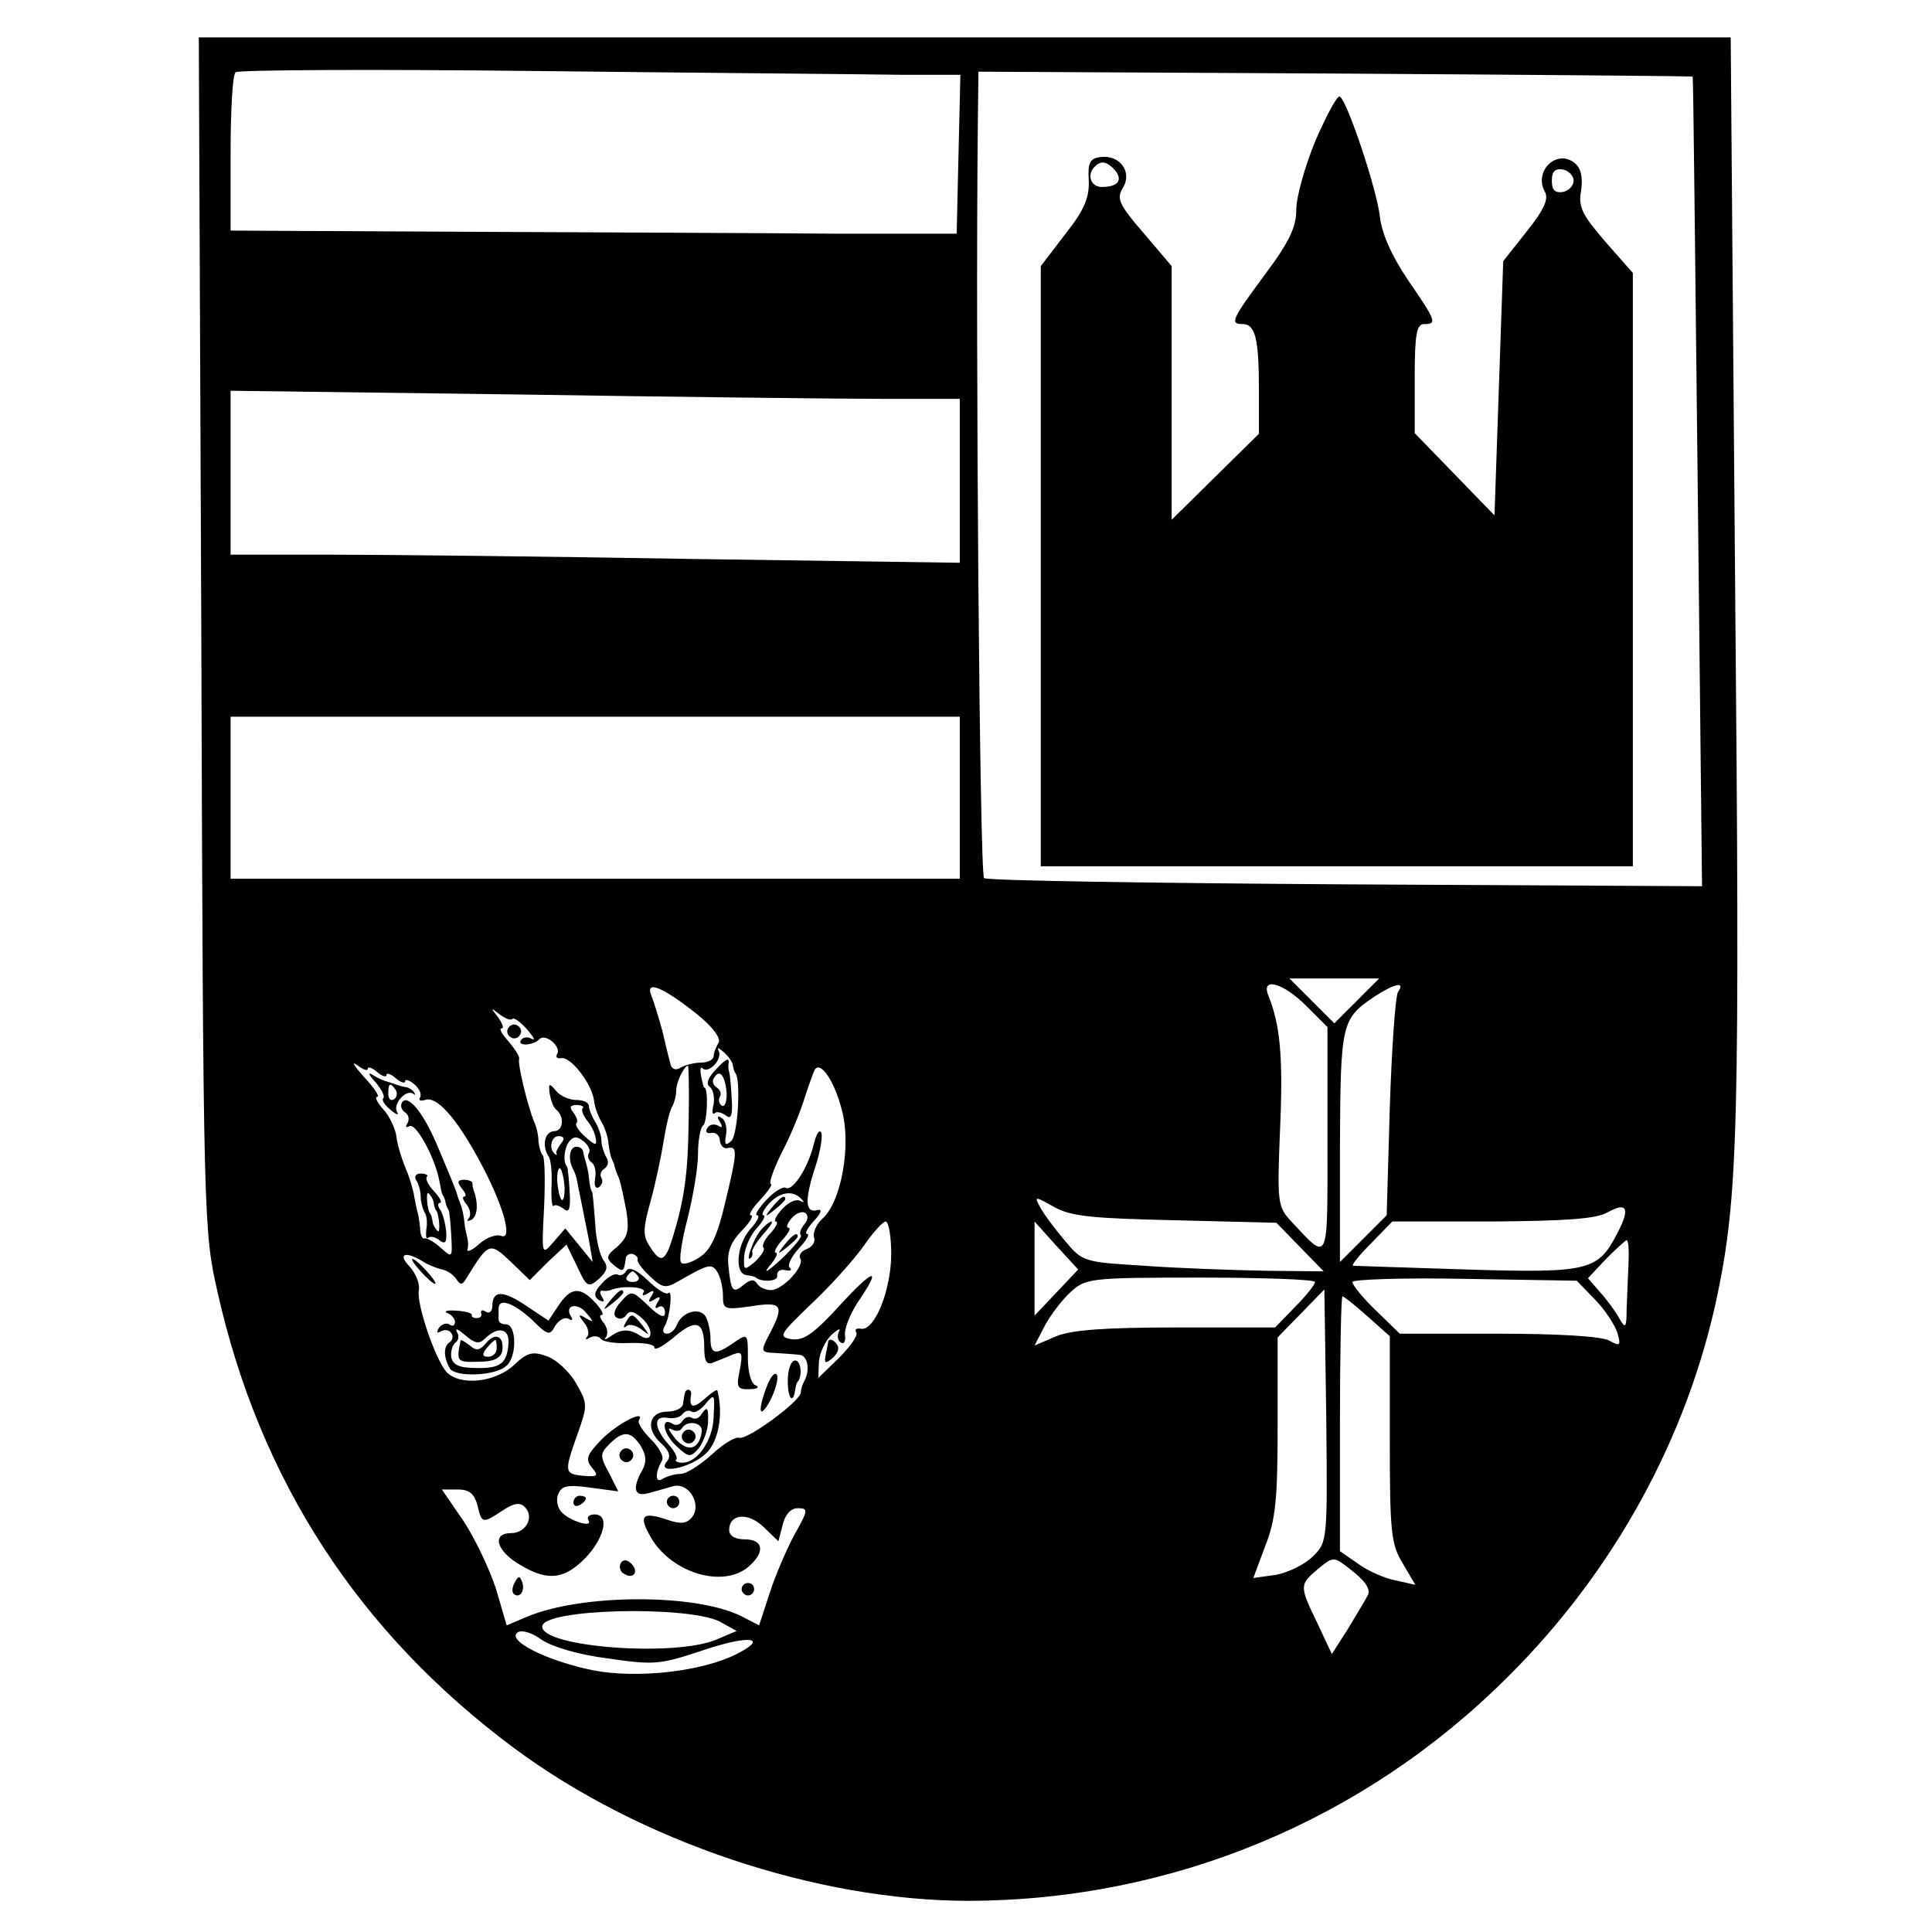 <?xml version="1.0" standalone="no"?>
<!DOCTYPE svg PUBLIC "-//W3C//DTD SVG 20010904//EN"
 "http://www.w3.org/TR/2001/REC-SVG-20010904/DTD/svg10.dtd">
<svg version="1.0" xmlns="http://www.w3.org/2000/svg"
 width="310pt" height="310pt" viewBox="0 0 310 310"
 preserveAspectRatio="xMidYMid meet">
<g transform="translate(0,310) scale(0.1,-0.1)"
fill="#000000" stroke="none">
<path d="M323 2083 c3 -946 4 -959 26 -1056 68 -303 227 -547 476 -732 202
-150 486 -245 730 -245 326 1 634 129 865 360 170 169 287 383 335 609 34 162
37 271 29 1154 l-7 867 -1229 0 -1229 0 4 -957z m1120 897 l98 0 -3 -127 -3
-128 -190 0 c-104 1 -367 2 -582 3 l-393 2 0 123 c0 68 3 127 8 131 4 4 223 5
487 2 264 -3 524 -5 578 -6z m1273 -3 c1 -1 4 -294 8 -651 l7 -648 -571 3
c-315 2 -576 6 -581 10 -7 4 -14 848 -10 1214 l1 80 572 -3 c315 -2 574 -4
574 -5z m-1298 -517 l122 0 0 -132 0 -131 -422 6 c-233 4 -496 7 -585 7 l-163
0 0 132 0 131 463 -6 c254 -4 517 -7 585 -7z m122 -640 l0 -130 -585 0 -585 0
0 130 0 130 585 0 585 0 0 -130z m637 -326 l-36 -36 -36 36 -36 36 72 0 72 0
-36 -36z m-1059 -21 c26 -21 39 -39 35 -46 -4 -7 -8 -16 -8 -22 0 -5 -9 -10
-20 -10 -11 0 -26 -4 -33 -8 -7 -5 -14 -3 -16 5 -2 7 -8 31 -13 53 -6 22 -14
48 -18 58 -10 25 19 13 73 -30z m978 13 l34 -34 0 -182 c0 -201 3 -195 -58
-130 -22 24 -23 29 -18 150 5 115 0 166 -19 213 -12 30 24 20 61 -17z m147 22
c-4 -7 -10 -91 -13 -185 l-5 -173 -37 -37 -38 -38 0 185 c1 200 2 205 57 242
33 21 48 23 36 6z m-1421 -43 c3 3 13 -5 24 -17 10 -12 14 -18 7 -15 -6 4 -14
3 -17 -2 -7 -10 20 -9 30 2 10 9 35 -13 28 -24 -3 -5 0 -8 6 -7 15 4 49 -40
53 -67 1 -11 7 -27 12 -35 5 -8 10 -23 11 -32 1 -10 3 -20 4 -23 1 -3 3 -8 5
-12 1 -5 4 -15 8 -23 3 -8 8 -32 12 -53 5 -32 2 -42 -14 -57 -19 -15 -19 -19
-6 -30 15 -12 16 -11 19 10 0 6 6 9 11 8 6 -2 9 -6 8 -9 -1 -4 8 -16 20 -27
20 -19 25 -20 47 -7 47 27 52 28 61 14 5 -8 9 -25 9 -38 0 -22 2 -23 45 -17
50 8 54 2 30 -44 -15 -29 -15 -30 10 -31 14 -1 31 -2 38 -3 13 -1 17 -24 8
-41 -3 -5 -6 -14 -6 -19 0 -14 -86 -77 -99 -73 -6 2 -26 -10 -44 -27 -19 -17
-41 -31 -50 -31 -10 0 -22 -4 -29 -8 -12 -8 -12 10 -1 29 4 6 -4 21 -17 34
-13 13 -22 26 -20 31 12 19 -36 -6 -61 -32 -23 -24 -25 -31 -14 -44 11 -13 9
-15 -14 -13 -31 3 -31 6 -9 68 16 45 16 48 -3 81 -11 19 -32 38 -47 43 -22 8
-31 6 -52 -14 -31 -29 -88 -34 -109 -11 -18 21 -48 109 -44 131 2 10 -5 27
-15 38 -20 21 -6 25 23 7 8 -5 21 -10 29 -12 8 -1 18 -8 23 -15 7 -11 10 -10
17 2 35 57 37 57 70 26 l31 -30 29 29 30 28 17 -35 c15 -33 18 -35 35 -20 13
12 15 19 8 29 -6 7 -13 34 -14 60 -2 27 -4 49 -5 51 -2 1 -4 11 -5 22 -1 11
-4 22 -5 25 -1 3 -3 10 -4 15 0 6 -5 10 -11 10 -11 0 -14 -19 -6 -35 3 -5 6
-14 7 -20 1 -5 4 -21 7 -35 3 -14 8 -41 12 -60 l6 -35 -22 27 -22 27 -19 -22
c-19 -22 -19 -21 -15 56 2 42 1 80 -2 83 -3 3 -6 13 -7 22 0 10 -3 24 -7 32
-10 24 -27 94 -24 101 1 4 -7 16 -17 28 -11 12 -16 21 -11 21 4 0 1 8 -6 18
-12 15 -12 16 2 5 9 -7 18 -11 21 -8z m354 -75 c1 -6 3 -11 4 -12 9 -10 4
-101 -7 -109 -9 -8 -11 -6 -8 10 2 11 -1 24 -7 27 -7 5 -8 2 -3 -6 5 -8 4 -11
-3 -6 -6 3 -14 2 -17 -4 -4 -6 -1 -9 6 -8 7 2 14 -4 14 -12 1 -8 6 -14 13 -12
16 3 15 -7 -5 -90 -12 -51 -23 -74 -40 -85 -13 -9 -27 -13 -30 -9 -4 4 1 35
10 70 9 36 17 82 17 105 0 22 4 42 8 45 7 4 9 61 2 61 -1 0 -3 8 -5 18 -2 11
-1 16 2 13 10 -10 33 15 26 28 -3 6 0 5 8 -2 8 -7 15 -17 15 -22z m-586 -5 c0
4 7 2 15 -5 8 -7 15 -9 15 -5 0 4 7 2 15 -5 8 -7 15 -9 15 -5 0 4 7 2 15 -5 8
-7 12 -16 9 -21 -3 -5 1 -6 8 -4 18 7 49 -27 86 -95 39 -71 56 -131 36 -123
-8 3 -24 -3 -35 -13 -11 -10 -20 -14 -19 -9 2 6 1 13 0 18 -1 4 -4 16 -5 27
-1 11 -4 22 -5 25 -1 3 -3 8 -5 13 -2 10 -14 38 -36 90 -21 48 -45 77 -54 63
-3 -5 -1 -12 5 -16 6 -4 7 -11 4 -17 -4 -6 -3 -8 3 -5 10 6 41 -50 48 -88 2
-11 4 -21 5 -22 2 -2 4 -7 5 -13 1 -5 4 -11 5 -12 1 -2 3 -20 4 -40 2 -37 2
-37 -17 -20 -10 9 -22 16 -26 15 -3 -2 -7 6 -7 17 -1 11 -3 22 -4 25 -1 3 -3
13 -5 23 -1 9 -7 31 -14 47 -7 17 -14 40 -15 52 -2 13 -11 32 -21 43 -10 11
-14 20 -10 20 5 0 -4 14 -21 32 -16 18 -21 26 -11 19 9 -7 17 -10 17 -6z m515
-82 c-1 -87 -7 -128 -26 -190 -12 -38 -19 -41 -37 -12 -11 17 -10 29 2 72 8
29 17 72 21 97 4 25 10 50 14 55 3 6 6 17 6 25 0 14 13 40 19 40 1 0 2 -39 1
-87z m246 15 c15 -56 -1 -146 -31 -173 -10 -9 -16 -23 -14 -30 3 -7 -2 -15
-11 -19 -9 -3 -14 -10 -11 -15 8 -12 -28 -51 -47 -51 -9 0 -19 5 -22 10 -5 8
-11 7 -21 -1 -18 -15 -21 -12 -25 28 -3 23 3 39 20 57 14 14 21 26 16 26 -5 0
2 11 15 25 13 14 20 25 17 25 -4 0 3 21 16 48 14 26 30 65 37 87 7 22 15 44
17 48 9 16 32 -17 44 -65z m535 -176 l162 -4 38 -39 38 -39 -94 1 c-52 1 -139
4 -194 8 -97 6 -99 6 -128 41 -16 19 -34 43 -39 53 -10 18 -9 18 23 0 27 -15
62 -18 194 -21z m709 -21 c-31 -60 -45 -64 -242 -58 -98 3 -180 6 -182 6 -3 1
10 17 29 36 l34 35 160 0 c118 1 168 4 186 15 31 17 36 6 15 -34z m-1165 -33
c0 -58 -27 -125 -49 -120 -7 1 -10 -1 -7 -6 3 -5 -10 -23 -28 -41 l-33 -32 1
26 c1 14 10 33 20 43 10 9 16 12 12 5 -3 -6 -2 -14 3 -17 5 -4 8 2 7 11 -2 10
8 34 20 53 40 58 27 56 -28 -4 -42 -46 -58 -57 -77 -55 -23 4 -21 7 32 58 31
29 68 71 83 92 15 22 31 39 35 39 5 0 9 -24 9 -52z m265 -62 l-35 -37 0 75 0
76 35 -39 35 -38 -35 -37z m918 47 c-1 -21 -2 -54 -3 -73 0 -31 -2 -33 -12
-15 -6 11 -20 30 -31 42 l-19 22 28 30 c16 16 31 30 34 31 3 0 4 -17 3 -37z
m-503 -30 c0 -4 -14 -22 -32 -40 l-32 -33 -158 0 c-116 0 -168 -4 -193 -14
l-35 -15 16 31 c9 17 27 41 41 54 25 23 30 24 209 24 101 0 184 -3 184 -7z
m449 -28 c16 -16 32 -41 36 -53 6 -21 5 -23 -13 -13 -13 7 -84 11 -178 11
l-158 0 -38 37 c-21 20 -38 41 -38 46 0 4 81 7 180 5 l180 -3 29 -30z m-452
-412 c-13 -13 -39 -26 -60 -30 l-36 -5 19 51 c17 42 20 77 20 193 l0 142 38
39 37 38 3 -203 c2 -200 2 -202 -21 -225z m87 385 l36 -32 0 -165 c0 -150 2
-169 21 -200 l20 -34 -31 7 c-17 3 -45 15 -61 27 l-29 20 0 205 c0 112 2 204
4 204 2 0 20 -14 40 -32z m-1166 -208 c9 -15 10 -26 2 -40 -16 -29 -12 -42 10
-36 11 3 29 8 39 11 26 8 48 -29 31 -50 -9 -10 -18 -11 -41 -3 -39 13 -45 6
-24 -30 34 -57 117 -81 157 -45 26 23 23 43 -7 43 -16 0 -25 6 -25 15 0 26 30
29 55 5 l24 -23 7 27 c4 16 13 26 24 26 17 0 17 -3 -5 -42 -13 -24 -31 -66
-40 -94 l-17 -52 -29 15 c-73 36 -254 36 -343 -1 l-33 -14 -17 58 c-10 31 -33
80 -52 109 l-35 51 26 0 c18 0 26 -7 31 -25 7 -30 8 -30 40 -9 18 12 28 14 36
6 16 -16 2 -42 -22 -42 -31 0 -24 -28 13 -50 39 -24 65 -25 93 -2 39 31 57 82
28 82 -8 0 -13 -4 -10 -9 9 -14 -32 -1 -44 14 -6 7 -8 20 -4 28 5 13 15 15 51
10 l45 -6 -15 30 c-15 27 -14 31 1 46 22 22 34 21 50 -3z m1146 -204 c19 -16
26 -28 20 -37 -4 -8 -19 -32 -32 -54 l-25 -39 -23 49 c-29 60 -29 62 -1 86 28
23 26 23 61 -5z m-1019 -78 l27 -15 -33 -14 c-67 -28 -279 -12 -279 21 0 29
234 34 285 8z m-180 -59 c75 -11 84 -10 153 13 74 25 107 21 54 -6 -55 -28
-160 -40 -231 -26 -73 15 -140 48 -120 61 7 4 23 -1 38 -12 16 -11 58 -24 106
-30z"/>
<path d="M2111 2875 c-17 -41 -31 -91 -31 -111 0 -28 -11 -52 -50 -104 -54
-73 -57 -80 -36 -80 20 0 26 -23 26 -104 l0 -72 -70 -69 -70 -69 0 203 0 204
-45 53 c-40 46 -44 56 -33 73 15 25 -5 53 -36 49 -17 -2 -21 -9 -19 -38 1 -27
-7 -47 -38 -86 l-39 -51 0 -481 0 -482 475 0 475 0 0 476 0 476 -44 50 c-37
43 -44 56 -39 82 3 21 0 36 -10 44 -28 24 -67 -12 -48 -46 6 -11 -1 -28 -29
-63 l-38 -48 -7 -204 -7 -204 -64 66 -64 66 0 88 c0 71 3 87 15 87 21 0 20 4
-26 71 -27 40 -42 75 -45 102 -5 44 -52 184 -64 192 -4 3 -21 -29 -39 -70z
m-322 -48 c13 -16 5 -27 -21 -27 -18 0 -25 20 -11 33 10 10 19 8 32 -6z m736
-17 c0 -8 -8 -16 -17 -18 -13 -2 -18 3 -18 18 0 15 5 20 18 18 9 -2 17 -10 17
-18z"/>
<path d="M816 1451 c-4 -5 -2 -12 3 -15 5 -4 12 -2 15 3 4 5 2 12 -3 15 -5 4
-12 2 -15 -3z"/>
<path d="M882 1345 c2 -11 6 -22 10 -25 14 -11 12 -34 -2 -35 -16 0 -21 -23
-10 -40 4 -5 6 -27 5 -47 -1 -21 1 -36 3 -33 3 3 10 0 17 -5 8 -7 11 1 9 28
-1 20 -3 38 -4 40 -7 7 -5 29 3 40 7 9 13 9 23 1 8 -6 12 -15 9 -19 -3 -5 -1
-11 4 -15 5 -3 8 -14 6 -25 -2 -12 0 -18 6 -15 5 4 7 10 4 15 -3 5 -1 11 5 15
6 4 7 12 3 18 -4 7 -8 19 -8 27 0 8 -5 22 -10 30 -5 8 -10 20 -10 25 0 6 -9
10 -20 10 -11 0 -26 6 -33 15 -11 13 -12 12 -10 -5z m53 -23 c-3 -3 1 -12 7
-20 7 -8 13 -21 14 -29 2 -12 -1 -11 -17 3 -10 9 -17 19 -14 22 3 3 0 10 -5
17 -7 8 -5 12 5 12 8 0 13 -3 10 -5z m-35 -57 c-5 -7 -9 -14 -7 -16 1 -2 0 -3
-2 -1 -11 7 -7 29 5 29 9 0 11 -4 4 -12z m6 -71 c0 -13 -2 -22 -5 -19 -3 3 -6
17 -7 31 0 13 2 22 5 19 3 -3 6 -17 7 -31z"/>
<path d="M675 1060 c10 -11 20 -20 23 -20 3 0 -3 9 -13 20 -10 11 -20 20 -23
20 -3 0 3 -9 13 -20z"/>
<path d="M1005 1061 c-3 -6 -10 -9 -14 -6 -5 2 -16 -4 -25 -14 -13 -14 -14
-21 -5 -27 8 -4 10 -3 5 5 -4 6 -4 11 1 10 4 -1 10 0 13 1 18 8 58 5 53 -3 -4
-6 -1 -7 7 -2 9 6 11 4 5 -5 -6 -9 -4 -11 5 -5 9 6 11 4 5 -5 -5 -8 -4 -11 2
-7 5 3 10 -1 10 -9 0 -10 -8 -7 -27 11 -26 25 -27 25 -44 6 -10 -11 -13 -21
-7 -25 5 -4 13 -1 16 4 5 8 13 6 26 -6 19 -18 16 -40 -4 -27 -17 11 -30 11
-47 -1 -8 -6 -12 -6 -8 -2 4 5 3 15 -3 23 -6 7 -8 13 -4 13 5 0 0 9 -10 20
-24 26 -39 25 -59 -5 l-16 -24 -36 24 c-37 25 -54 25 -54 -1 0 -8 -5 -12 -10
-9 -6 4 -9 3 -8 -2 2 -4 -1 -8 -7 -8 -5 0 -9 2 -8 5 1 3 -10 6 -25 7 -15 1
-21 -1 -14 -4 6 -2 12 -9 12 -14 0 -6 -4 -8 -9 -4 -5 3 -13 0 -17 -6 -4 -7 -3
-9 4 -5 6 3 13 2 16 -3 4 -5 2 -12 -3 -15 -10 -7 -9 -25 1 -42 9 -14 72 -12
90 4 18 14 17 67 0 67 -7 0 -12 3 -12 8 0 4 0 12 0 17 0 18 23 10 53 -17 26
-26 29 -27 38 -10 6 9 15 14 21 11 6 -4 8 -2 4 4 -11 18 11 23 25 5 12 -14 12
-16 -1 -8 -12 7 -13 6 -3 -7 7 -8 9 -19 5 -23 -4 -5 -2 -5 5 -1 6 3 14 2 17
-2 3 -5 23 -8 46 -7 22 1 40 -2 40 -7 0 -6 14 2 31 16 36 31 49 26 49 -16 0
-23 4 -29 15 -24 8 3 22 9 32 13 14 5 15 2 10 -25 -6 -28 -4 -32 16 -31 12 0
16 3 10 6 -8 2 -13 22 -13 44 0 39 0 40 -22 25 -30 -21 -38 -20 -38 7 0 12 -4
28 -8 35 -10 15 -38 7 -46 -14 -3 -8 -10 -14 -16 -14 -6 0 -8 5 -3 13 8 14 13
60 5 52 -3 -3 -18 6 -33 21 -17 16 -29 22 -34 15z m19 -9 c3 -5 -1 -9 -9 -9
-8 0 -12 4 -9 9 3 4 7 8 9 8 2 0 6 -4 9 -8z m-246 -100 c20 20 39 17 38 -6 -2
-34 -13 -42 -52 -41 -27 0 -38 5 -40 18 -1 9 2 19 7 23 5 3 6 11 2 17 -3 7 2
4 13 -5 16 -14 23 -15 32 -6z"/>
<path d="M780 945 c-10 -12 -16 -13 -26 -4 -8 6 -14 10 -15 8 -7 -34 -6 -35
29 -34 25 0 36 6 38 18 3 23 -11 30 -26 12z m17 -8 c0 -8 -6 -14 -14 -14 -9 0
-10 4 -2 14 6 7 12 13 14 13 1 0 2 -6 2 -13z"/>
<path d="M979 1013 c-13 -16 -12 -17 4 -4 9 7 17 15 17 17 0 8 -8 3 -21 -13z"/>
<path d="M1004 978 c-4 -7 -4 -10 1 -6 4 4 15 2 24 -5 14 -11 14 -10 2 6 -16
20 -18 21 -27 5z"/>
<path d="M1264 884 c0 -29 9 -38 12 -13 1 5 2 10 4 12 8 10 5 34 -4 34 -7 0
-12 -15 -12 -33z"/>
<path d="M1231 877 c-16 -41 -13 -57 5 -24 8 16 13 34 11 40 -3 7 -10 -1 -16
-16z"/>
<path d="M1099 865 c-1 -3 -2 -11 -3 -17 0 -7 -12 -13 -25 -13 -30 0 -36 -28
-10 -51 13 -12 16 -21 9 -29 -18 -22 38 -11 63 13 20 19 28 63 18 101 -1 2
-10 -4 -21 -14 -18 -16 -25 -14 -21 8 1 8 -8 10 -10 2z m46 -39 c-1 -37 -26
-73 -50 -73 -8 0 -13 3 -10 5 3 3 -3 14 -12 24 -24 27 -25 47 -2 43 10 -2 21
1 24 6 4 5 10 7 15 4 4 -3 13 2 20 10 17 20 17 20 15 -19z"/>
<path d="M1125 830 c-4 -6 -10 -8 -15 -5 -5 3 -11 1 -15 -5 -4 -6 -10 -8 -15
-5 -20 13 -17 -14 4 -34 21 -20 24 -20 37 -5 7 9 14 27 15 40 1 26 -1 29 -11
14z m1 -27 c-4 -29 -22 -34 -42 -12 -10 13 -14 19 -7 16 6 -4 14 -4 17 1 8 14
34 10 32 -5z"/>
<path d="M1096 801 c-4 -5 -2 -12 3 -15 5 -4 12 -2 15 3 4 5 2 12 -3 15 -5 4
-12 2 -15 -3z"/>
<path d="M1146 1381 c-11 -12 -13 -21 -7 -25 5 -4 8 -16 6 -28 -3 -11 -2 -18
2 -14 3 3 11 1 18 -4 8 -7 11 1 9 28 -1 20 -3 39 -4 42 -1 3 -2 8 -1 13 2 12
-5 8 -23 -12z m20 -36 c0 -13 -3 -22 -8 -19 -4 3 -6 9 -3 14 3 5 1 11 -5 15
-6 4 -8 11 -4 16 9 15 18 2 20 -26z"/>
<path d="M603 1363 c9 -11 15 -22 12 -25 -3 -3 2 -11 12 -19 9 -8 14 -9 10 -3
-7 13 15 37 26 29 4 -3 4 -2 1 3 -3 4 -10 8 -15 8 -5 1 -11 3 -14 4 -3 1 -8 3
-12 4 -5 1 -15 5 -23 10 -10 7 -10 3 3 -11z m32 -12 c3 -5 2 -12 -3 -15 -5 -3
-9 1 -9 9 0 17 3 19 12 6z"/>
<path d="M668 1206 c4 -6 7 -18 7 -26 0 -8 3 -19 6 -25 4 -5 5 -18 3 -28 -1
-11 0 -16 3 -13 4 3 12 1 18 -4 9 -7 12 -4 11 13 -1 12 -5 28 -9 35 -5 6 -5
12 -1 12 4 0 0 8 -9 18 -10 10 -15 21 -12 24 3 2 -2 5 -10 5 -8 0 -11 -5 -7
-11z m28 -37 c1 -5 2 -10 4 -11 5 -8 7 -39 2 -33 -4 4 -8 11 -8 16 -1 5 -2 10
-4 12 -5 7 -7 38 -2 32 4 -4 8 -11 8 -16z"/>
<path d="M741 1193 c6 -7 8 -13 4 -13 -4 0 -2 -6 4 -13 6 -8 7 -18 3 -22 -4
-5 -2 -5 5 -2 9 6 11 26 3 47 -1 3 -2 8 -2 11 1 3 -6 6 -13 6 -11 0 -12 -4 -4
-14z"/>
<path d="M1306 1265 c-9 -38 -34 -77 -45 -71 -4 3 -19 -6 -31 -19 -13 -14 -20
-25 -15 -25 5 0 0 -10 -11 -22 -22 -25 -26 -72 -6 -74 6 -1 13 -2 15 -4 10 -8
36 -6 34 3 -1 7 5 11 13 9 8 -2 12 0 7 4 -4 4 3 18 15 31 12 13 18 23 13 23
-4 0 0 9 11 21 13 14 14 20 4 17 -18 -4 -19 17 -2 69 8 24 12 48 10 55 -3 7
-8 -1 -12 -17z m-19 -90 c4 -4 3 -5 -3 -2 -6 4 -19 -2 -29 -13 -10 -11 -14
-20 -10 -20 4 0 1 -8 -8 -18 -10 -10 -15 -21 -12 -24 3 -3 -3 -12 -13 -22 -18
-15 -19 -15 -18 8 1 14 10 34 20 45 11 12 15 21 11 21 -4 0 0 9 9 19 18 19 39
22 53 6z m4 -39 c-6 -7 -9 -15 -6 -18 3 -2 -12 -20 -32 -39 -21 -19 -29 -24
-19 -11 11 12 15 22 11 22 -4 0 0 9 10 20 10 11 15 20 10 20 -4 0 -2 7 5 15 7
8 16 12 22 9 5 -4 5 -11 -1 -18z"/>
<path d="M1239 1163 c-13 -16 -12 -17 4 -4 9 7 17 15 17 17 0 8 -8 3 -21 -13z"/>
<path d="M1219 1124 c-11 -14 -24 -52 -14 -42 2 1 3 6 2 9 -1 4 7 16 17 28 11
12 17 21 14 21 -3 0 -12 -7 -19 -16z"/>
<path d="M1259 1103 c-13 -16 -12 -17 4 -4 9 7 17 15 17 17 0 8 -8 3 -21 -13z"/>
<path d="M1329 948 c0 -2 -2 -11 -4 -21 -3 -15 -1 -16 11 -6 7 6 11 15 8 20
-5 9 -13 12 -15 7z"/>
<path d="M996 771 c-4 -5 -2 -12 3 -15 5 -4 12 -2 15 3 4 5 2 12 -3 15 -5 4
-12 2 -15 -3z"/>
<path d="M920 689 c0 -5 5 -7 10 -4 6 3 10 8 10 11 0 2 -4 4 -10 4 -5 0 -10
-5 -10 -11z"/>
<path d="M1070 690 c0 -5 5 -10 10 -10 6 0 10 5 10 10 0 6 -4 10 -10 10 -5 0
-10 -4 -10 -10z"/>
<path d="M996 592 c-3 -6 -1 -14 5 -17 15 -10 25 3 12 16 -7 7 -13 7 -17 1z"/>
<path d="M826 561 c-4 -7 -5 -15 -2 -18 9 -9 19 4 14 18 -4 11 -6 11 -12 0z"/>
<path d="M1190 550 c0 -5 5 -10 10 -10 6 0 10 5 10 10 0 6 -4 10 -10 10 -5 0
-10 -4 -10 -10z"/>
</g>
</svg>
